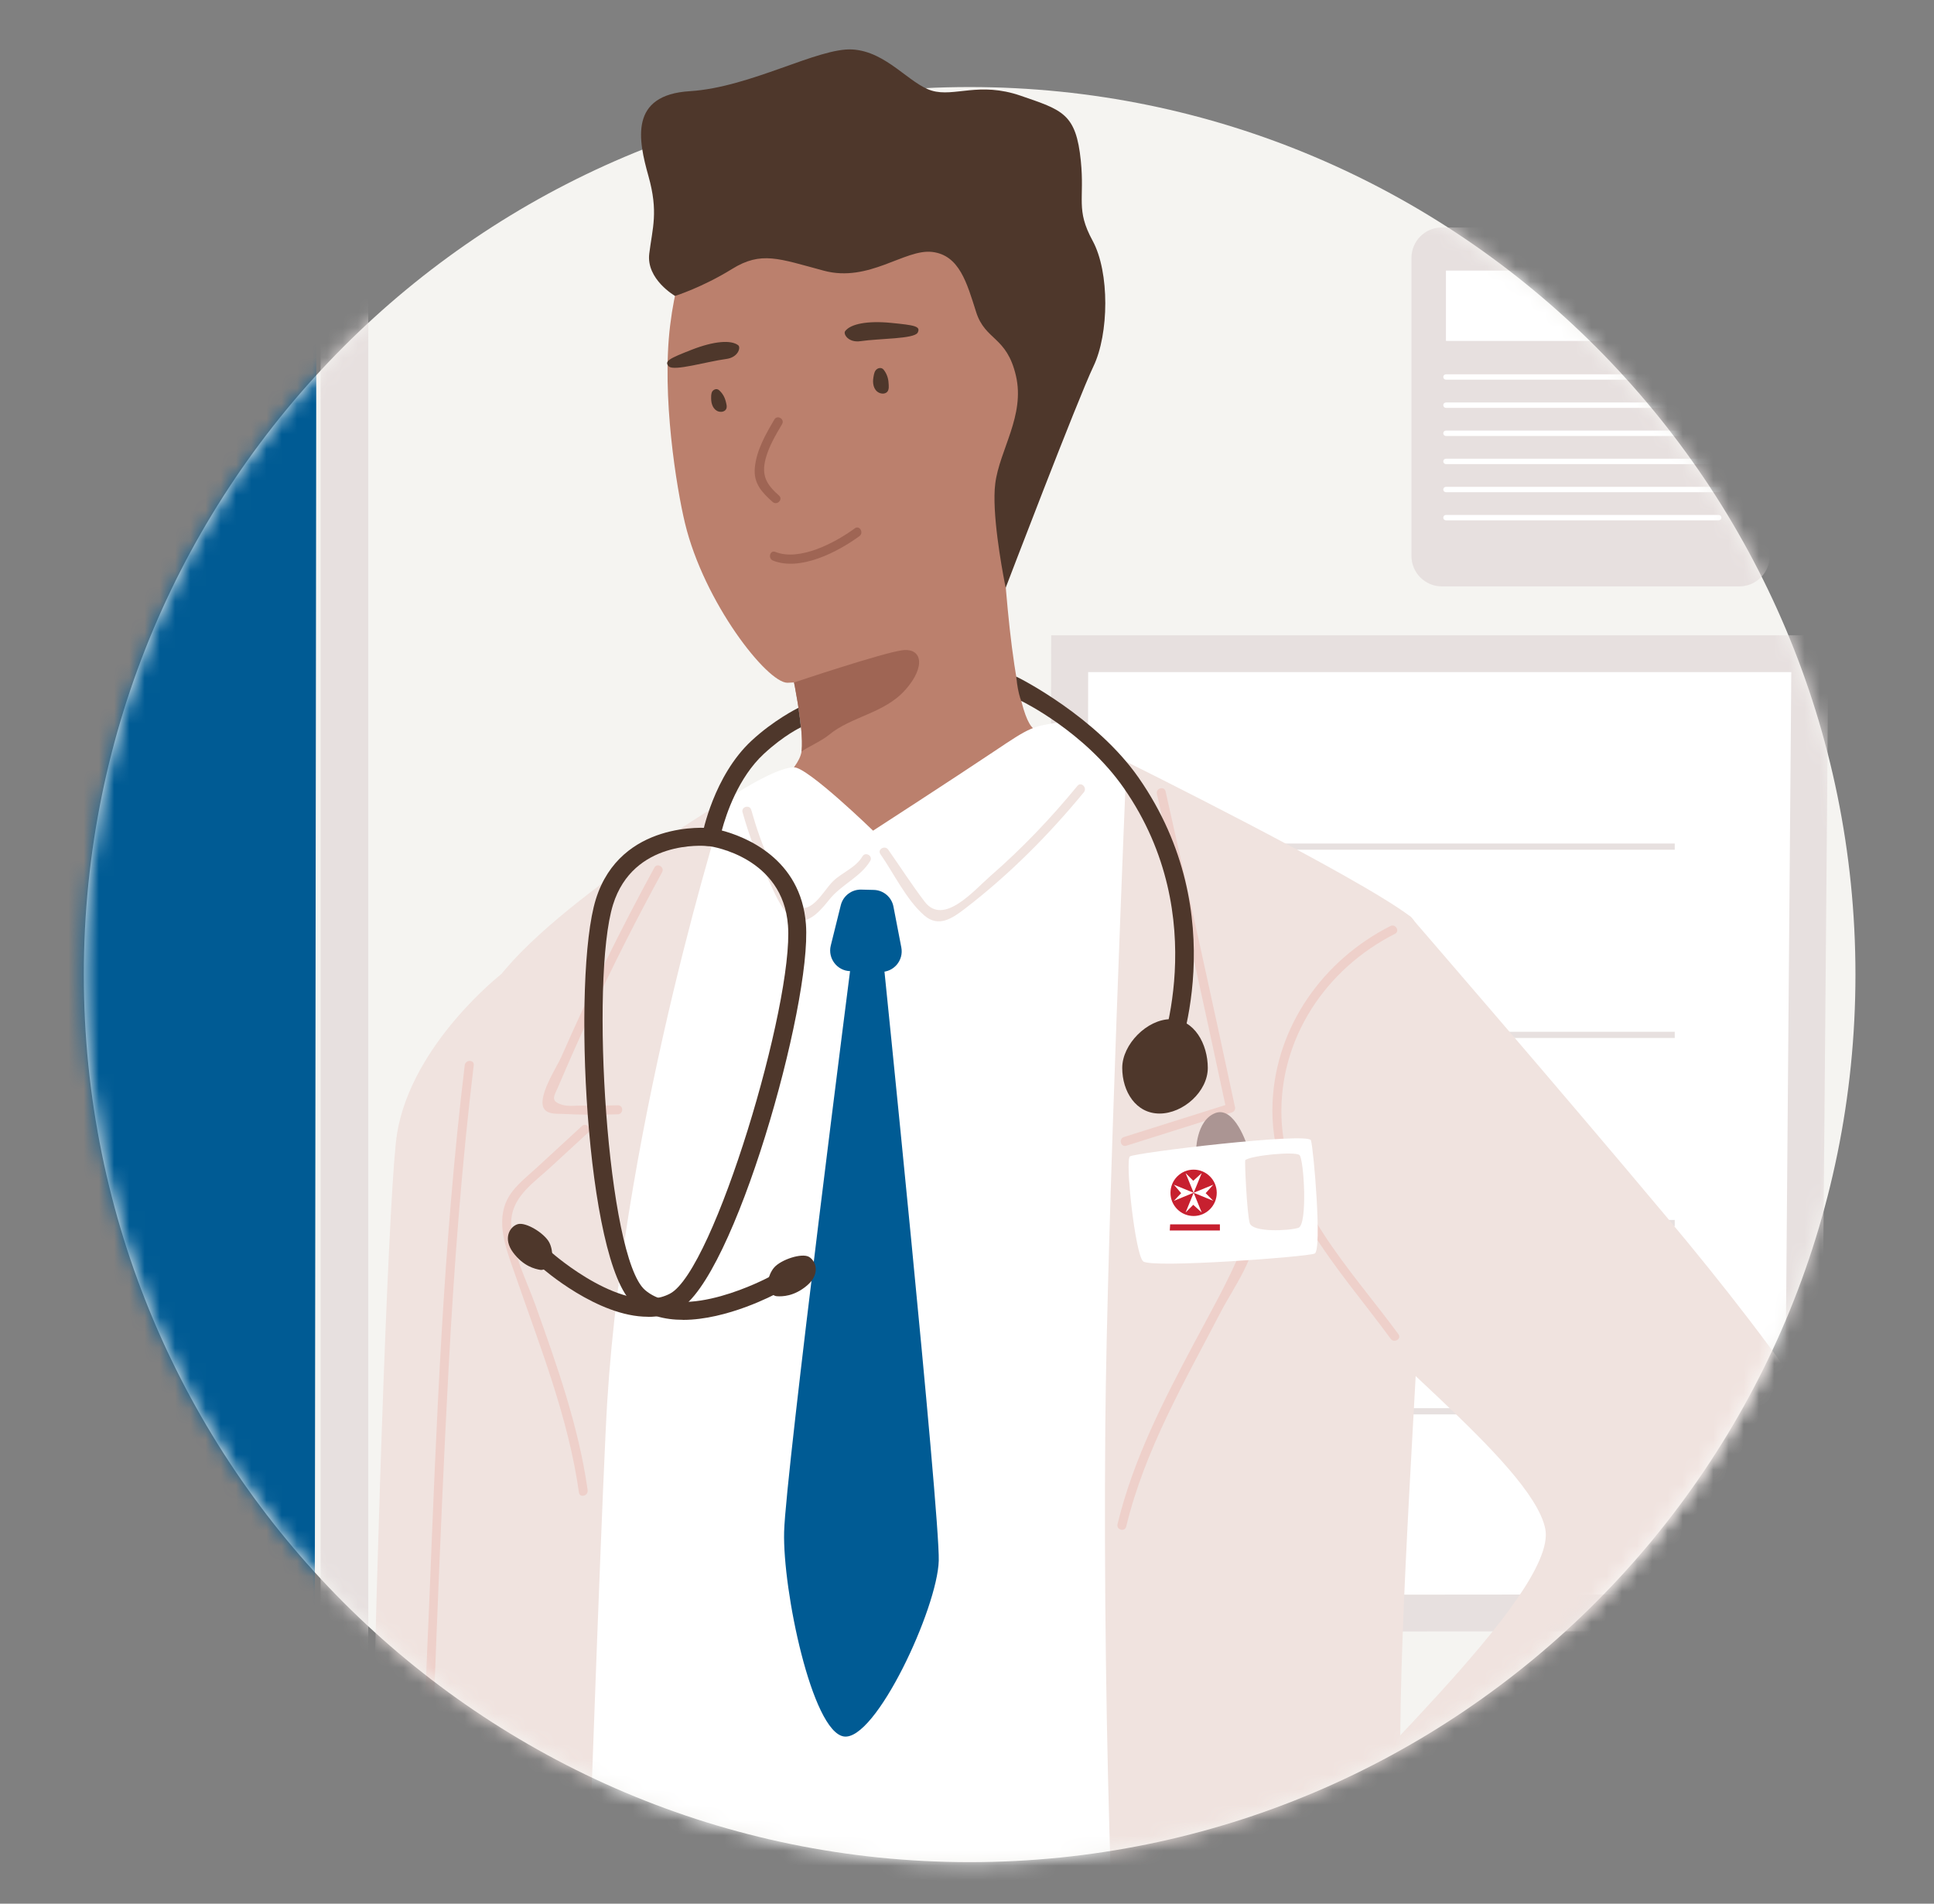 <?xml version="1.0" encoding="UTF-8"?>
<svg xmlns="http://www.w3.org/2000/svg" width="127" height="125" viewBox="0 0 127 125" fill="none">
  <rect x="0" y="0" width="127" height="125" fill="#808080" stroke="none"/>
  <g clip-path="url(#clip0_1_33274)">
    <path d="M63.672 122.27C95.798 122.27 121.842 96.178 121.842 63.993C121.842 31.807 95.798 5.716 63.672 5.716C31.546 5.716 5.503 31.807 5.503 63.993C5.503 96.178 31.546 122.27 63.672 122.27Z" fill="#F5F4F1"></path>
    <mask id="mask0_1_33274" style="mask-type:luminance" maskUnits="userSpaceOnUse" x="5" y="5" width="117" height="118">
      <path d="M63.672 122.27C95.798 122.27 121.842 96.178 121.842 63.993C121.842 31.807 95.798 5.716 63.672 5.716C31.546 5.716 5.503 31.807 5.503 63.993C5.503 96.178 31.546 122.27 63.672 122.27Z" fill="white"></path>
    </mask>
    <g mask="url(#mask0_1_33274)">
      <path d="M68.905 107.142L69.028 41.715H120.073L119.523 107.101L68.905 107.142Z" fill="#E7E0DF"></path>
      <path d="M71.347 104.725L71.457 44.133H117.63L117.134 104.684L71.347 104.725Z" fill="white"></path>
      <path d="M119.523 106.842V113.976C119.523 114.433 119.092 114.803 118.562 114.803H118.049C117.516 114.803 117.085 114.433 117.085 113.976V106.674L119.523 106.842Z" fill="#EAECF6"></path>
      <path d="M109.976 55.387H70.128V55.794H109.976V55.387Z" fill="#E7E0DF"></path>
      <path d="M109.976 67.747H70.128V68.154H109.976V67.747Z" fill="#E7E0DF"></path>
      <path d="M109.976 80.103H70.128V80.51H109.976V80.103Z" fill="#E7E0DF"></path>
      <path d="M109.976 92.463H70.128V92.87H109.976V92.463Z" fill="#E7E0DF"></path>
      <path d="M94.681 14.934H114.217C115.317 14.934 116.212 15.831 116.212 16.933V36.505C116.212 37.607 115.317 38.503 114.217 38.503H94.681C93.581 38.503 92.686 37.607 92.686 36.505V16.933C92.686 15.831 93.581 14.934 94.681 14.934Z" fill="#E7E0DF"></path>
      <path d="M112.864 24.93H94.953C94.854 24.93 94.776 24.852 94.776 24.753C94.776 24.655 94.854 24.577 94.953 24.577H112.864C112.962 24.577 113.04 24.655 113.04 24.753C113.04 24.852 112.962 24.93 112.864 24.93Z" fill="white"></path>
      <path d="M112.864 26.781H94.953C94.854 26.781 94.776 26.703 94.776 26.604C94.776 26.505 94.854 26.427 94.953 26.427H112.864C112.962 26.427 113.04 26.505 113.04 26.604C113.04 26.703 112.962 26.781 112.864 26.781Z" fill="white"></path>
      <path d="M112.864 28.627H94.953C94.854 28.627 94.776 28.549 94.776 28.45C94.776 28.351 94.854 28.273 94.953 28.273H112.864C112.962 28.273 113.04 28.351 113.04 28.45C113.04 28.549 112.962 28.627 112.864 28.627Z" fill="white"></path>
      <path d="M112.864 30.473H94.953C94.854 30.473 94.776 30.395 94.776 30.296C94.776 30.198 94.854 30.119 94.953 30.119H112.864C112.962 30.119 113.04 30.198 113.04 30.296C113.04 30.395 112.962 30.473 112.864 30.473Z" fill="white"></path>
      <path d="M112.864 32.319H94.953C94.854 32.319 94.776 32.241 94.776 32.142C94.776 32.044 94.854 31.966 94.953 31.966H112.864C112.962 31.966 113.04 32.044 113.04 32.142C113.04 32.241 112.962 32.319 112.864 32.319Z" fill="white"></path>
      <path d="M112.864 34.165H94.953C94.854 34.165 94.776 34.087 94.776 33.989C94.776 33.89 94.854 33.812 94.953 33.812H112.864C112.962 33.812 113.04 33.89 113.04 33.989C113.04 34.087 112.962 34.165 112.864 34.165Z" fill="white"></path>
      <path d="M112.863 17.767H94.952V22.385H112.863V17.767Z" fill="white"></path>
      <path d="M21.052 120.136H24.183L24.183 7.854H21.052L21.052 120.136Z" fill="#E7E0DF"></path>
      <path d="M20.658 119.112L-5.47 106.188V13.985L20.785 10.037L20.658 119.112Z" fill="#005B94"></path>
    </g>
    <mask id="mask1_1_33274" style="mask-type:luminance" maskUnits="userSpaceOnUse" x="5" y="-6" width="117" height="129">
      <path d="M121.842 63.992C121.842 96.18 95.796 122.27 63.672 122.27C31.544 122.27 5.503 96.176 5.503 63.992C5.503 31.809 29.418 -5.037 61.546 -5.037C93.674 -5.037 121.842 31.809 121.842 63.992Z" fill="white"></path>
    </mask>
    <g mask="url(#mask1_1_33274)">
      <path d="M47.757 13.413C45.865 15.863 44.601 16.538 44.006 21.365C43.436 26.011 44.429 32.06 44.979 34.346C46.235 39.564 50.372 44.835 51.71 44.831C55.161 44.819 64.909 39.56 65.972 38.281C67.039 37.006 68.558 29.897 68.833 24.881C69.108 19.864 69.904 16.114 65.488 11.599C61.404 7.422 52.555 7.191 47.753 13.409L47.757 13.413Z" fill="#BB806D"></path>
      <path d="M79.045 54.728L53.997 71.328L43.999 56.316C43.999 56.316 52.261 51.813 52.634 49.35C52.638 49.322 52.647 49.297 52.647 49.272C52.712 48.544 52.593 47.401 52.388 46.164C52.339 45.88 52.29 45.588 52.236 45.3C52.212 45.136 52.183 44.975 52.146 44.811C51.932 43.68 51.682 42.557 51.469 41.657C51.214 40.555 51.013 39.798 51.013 39.798L65.735 33.742C65.735 33.742 66.248 45.855 67.726 47.697C69.211 49.552 79.049 54.724 79.049 54.724L79.045 54.728Z" fill="#BB806D"></path>
      <path d="M59.449 45.296C58.082 46.846 55.907 47.031 54.43 48.257C53.913 48.68 52.956 49.091 52.632 49.354C52.636 49.325 52.645 49.301 52.645 49.276C52.71 48.548 52.591 47.405 52.386 46.168C52.337 45.884 52.288 45.592 52.234 45.304C52.206 45.14 52.173 44.971 52.136 44.815H52.14C52.382 44.728 57.922 42.882 59.223 42.701C60.552 42.508 60.815 43.762 59.449 45.3V45.296Z" fill="#9F6554"></path>
      <path d="M57.441 24.424C57.458 24.387 57.474 24.354 57.499 24.321C57.618 24.157 57.88 24.095 58.02 24.268C58.217 24.511 58.332 24.819 58.348 25.131C58.361 25.312 58.397 25.575 58.266 25.724C58.098 25.913 57.774 25.859 57.597 25.707C57.45 25.584 57.367 25.395 57.343 25.205C57.314 25.016 57.343 24.823 57.38 24.634C57.396 24.56 57.413 24.49 57.441 24.42V24.424Z" fill="#4E372B"></path>
      <path d="M46.716 25.851C46.724 25.818 46.736 25.781 46.748 25.748C46.826 25.579 47.052 25.481 47.208 25.612C47.425 25.797 47.581 26.056 47.651 26.332C47.692 26.492 47.77 26.723 47.676 26.875C47.557 27.072 47.257 27.08 47.073 26.973C46.921 26.887 46.814 26.731 46.761 26.566C46.703 26.402 46.695 26.221 46.699 26.048C46.699 25.982 46.703 25.913 46.72 25.847L46.716 25.851Z" fill="#4E372B"></path>
      <path d="M56.134 34.691C54.849 35.633 52.506 36.875 50.914 36.238C50.561 36.098 50.409 36.669 50.762 36.809C52.543 37.52 55.001 36.254 56.438 35.201C56.741 34.979 56.442 34.465 56.134 34.691Z" fill="#9F6554"></path>
      <path d="M48.479 22.672C48.007 22.302 46.874 22.397 45.421 22.964C43.973 23.532 43.591 23.713 43.915 24.054C44.239 24.399 46.447 23.733 47.678 23.573C48.483 23.47 48.655 22.812 48.479 22.672Z" fill="#4E372B"></path>
      <path d="M55.496 21.747C55.849 21.266 56.966 21.048 58.517 21.201C60.064 21.353 60.478 21.422 60.261 21.842C60.039 22.261 57.737 22.22 56.51 22.401C55.706 22.52 55.361 21.932 55.496 21.747Z" fill="#4E372B"></path>
      <path d="M66.041 38.598C66.041 38.598 66.016 38.483 65.979 38.285C65.77 37.208 65.118 33.614 65.356 31.752C65.635 29.543 67.322 27.29 66.714 24.675C66.107 22.06 64.703 22.381 64.1 20.489C63.496 18.598 63.008 16.752 61.21 16.542C59.413 16.332 57.065 18.569 54.102 17.775C51.139 16.982 49.993 16.468 48.06 17.668C46.127 18.865 44.33 19.432 44.33 19.432C44.33 19.432 42.425 18.339 42.635 16.653C42.844 14.963 43.246 13.922 42.581 11.558C41.916 9.194 41.309 6.233 45.298 5.987C49.288 5.74 53.728 3.117 55.973 3.248C58.218 3.38 59.716 5.518 61.194 5.954C62.671 6.39 64.293 5.341 67.03 6.287C69.772 7.233 70.658 7.446 70.974 10.555C71.233 13.113 70.625 13.742 71.75 15.81C72.874 17.874 72.825 21.928 71.803 24.054C70.781 26.184 66.037 38.602 66.037 38.602L66.041 38.598Z" fill="#4E372B"></path>
      <path d="M51.358 27.845C51.55 27.516 51.042 27.216 50.849 27.545C50.274 28.528 49.675 29.556 49.568 30.711C49.474 31.727 50.012 32.315 50.738 32.96C51.021 33.211 51.444 32.796 51.157 32.541C50.364 31.838 49.975 31.258 50.278 30.115C50.496 29.301 50.935 28.561 51.362 27.841L51.358 27.845Z" fill="#9F6554"></path>
      <path d="M39.237 58.729C39.237 58.729 49.452 50.419 52.136 50.382C53.035 50.37 57.332 54.543 57.332 54.543C57.332 54.543 62.791 51.007 65.254 49.354C67.716 47.701 67.765 47.705 69.69 47.409C71.611 47.113 79.741 55.407 80.632 55.999C81.519 56.591 74.964 79.687 74.964 89.667C74.964 99.646 78.986 133.626 79.044 136.188C79.105 138.75 66.735 139.247 55.473 139.589C44.211 139.934 37.509 140.526 36.327 137.561C35.145 134.601 39.233 58.729 39.233 58.729H39.237Z" fill="white"></path>
      <path d="M73.973 50.016C73.973 50.016 72.692 80.501 72.582 93.639C72.409 113.746 73.185 136.969 74.367 145.065C75.549 153.162 75.126 193.45 75.881 197.598C76.636 201.747 85.506 201.451 92.306 197.598C99.107 193.746 94.079 133.433 92.306 121.673C90.534 109.913 96.152 62.853 92.602 60.168C89.052 57.483 73.973 50.02 73.973 50.02V50.016Z" fill="#F0E3DF"></path>
      <path d="M47.641 52.537C47.641 52.537 41.057 73.08 39.875 92.039C39.358 100.349 36.92 171.924 36.92 175.674C36.92 179.424 38.464 200.164 36.116 200.559C33.768 200.954 28.642 197.796 27.657 195.423C26.672 193.055 28.642 145.074 29.233 130.16C29.824 115.242 30.021 71.188 31.597 66.213C33.173 61.233 47.641 52.537 47.641 52.537Z" fill="#F0E3DF"></path>
      <path d="M92.604 60.169C92.604 60.169 102.212 71.27 109.456 79.926C116.7 88.585 124.535 99.099 123.058 102.804C121.58 106.509 104.576 127.451 99.848 130.16C95.116 132.87 95.264 132.278 90.979 128.277C86.69 124.276 84.621 123.832 85.803 121.02C86.986 118.207 102.36 104.778 101.473 100.382C100.587 95.987 88.611 87.413 87.429 84.293C86.247 81.176 84.441 61.073 84.162 60.164C83.883 59.256 92.604 60.164 92.604 60.164V60.169Z" fill="#F0E3DF"></path>
      <path d="M32.931 63.951C32.931 63.951 27.062 68.52 26.077 74.404C25.092 80.292 22.925 160.781 24.698 163.092C26.471 165.407 30.415 164.815 30.415 164.815L36.116 69.63L32.935 63.951H32.931Z" fill="#F0E3DF"></path>
      <path d="M56.636 56.229C56.181 56.99 55.307 57.274 54.699 57.866C54.018 58.532 53.173 60.366 52.024 59.297C51.404 58.721 50.932 57.409 50.583 56.649C50.066 55.522 49.668 54.367 49.332 53.178C49.229 52.812 48.659 52.968 48.761 53.334C49.176 54.815 49.709 56.254 50.395 57.627C50.776 58.388 51.408 60.185 52.368 60.423C53.23 60.637 54.022 59.605 54.47 59.054C55.253 58.08 56.509 57.59 57.145 56.529C57.342 56.2 56.829 55.904 56.636 56.229Z" fill="#F0E3DF"></path>
      <path d="M70.756 51.595C69.007 53.729 67.103 55.724 65.022 57.533C63.984 58.437 61.96 60.831 60.721 59.206C59.88 58.104 59.12 56.92 58.324 55.785C58.106 55.477 57.593 55.773 57.815 56.085C58.693 57.344 59.527 59.099 60.692 60.107C61.636 60.925 62.535 60.304 63.389 59.646C66.274 57.426 68.864 54.831 71.174 52.019C71.412 51.727 70.998 51.303 70.756 51.599V51.595Z" fill="#F0E3DF"></path>
      <path d="M57.829 63.82L55.83 63.766C54.969 63.746 54.349 62.927 54.554 62.089L55.211 59.441C55.363 58.824 55.921 58.396 56.557 58.413L57.382 58.433C58.014 58.45 58.551 58.906 58.67 59.527L59.187 62.208C59.351 63.055 58.691 63.84 57.829 63.816V63.82Z" fill="#005B94"></path>
      <path d="M55.985 62.471C55.985 62.471 51.589 96.731 51.491 100.58C51.392 104.428 53.317 113.668 55.402 114.017C57.491 114.367 61.563 105.584 61.645 102.475C61.727 99.367 57.951 62.52 57.951 62.52L55.985 62.467V62.471Z" fill="#005B94"></path>
      <path d="M91.832 87.607C88.721 83.363 84.318 78.922 84.15 73.363C83.99 68.186 87.064 63.614 91.602 61.316C91.943 61.143 91.643 60.633 91.303 60.806C86.908 63.03 83.805 67.352 83.567 72.344C83.272 78.536 87.909 83.244 91.323 87.907C91.545 88.211 92.058 87.915 91.832 87.607Z" fill="#EED0CA"></path>
      <path d="M29.459 89.815C29.816 83.174 30.313 76.542 31.109 69.942C31.154 69.564 30.563 69.568 30.518 69.942C29.098 81.686 28.659 93.511 28.183 105.325C27.715 116.908 26.952 128.524 26.972 140.115C26.985 146.402 27.387 152.619 26.972 160.477C26.952 160.859 27.604 160.909 27.608 160.53C27.855 147.631 27.538 135.843 28.002 124.4C28.47 112.87 28.843 101.336 29.459 89.815Z" fill="#EED0CA"></path>
      <path d="M81.095 72.681C79.618 65.769 78.1 58.861 76.54 51.965C76.454 51.595 75.888 51.752 75.97 52.122C77.509 58.923 79.007 65.736 80.467 72.558C78.247 73.257 76.023 73.96 73.803 74.659C73.442 74.774 73.594 75.345 73.959 75.23C76.269 74.502 78.58 73.775 80.894 73.043C81.054 72.993 81.136 72.841 81.099 72.677L81.095 72.681Z" fill="#EED0CA"></path>
      <path d="M82.416 80.571C82.338 79.774 81.846 79.05 81.468 78.367C80.77 77.113 80.069 75.859 79.367 74.605C79.182 74.272 78.669 74.572 78.858 74.905C79.954 76.867 82.445 79.811 81.501 82.085C80.635 84.161 79.502 86.143 78.448 88.125C76.408 91.961 74.41 95.83 73.384 100.082C73.293 100.452 73.864 100.612 73.954 100.238C75.177 95.177 77.799 90.695 80.179 86.118C80.988 84.56 82.605 82.405 82.42 80.571H82.416Z" fill="#EED0CA"></path>
      <path d="M38.836 66.443C40.285 63.335 41.836 60.275 43.481 57.266C43.662 56.932 43.153 56.632 42.972 56.965C40.752 61.036 38.7 65.193 36.842 69.437C36.558 70.078 35.204 72.122 35.754 72.837C36.021 73.183 36.575 73.121 36.948 73.141C38.155 73.207 39.365 73.203 40.572 73.166C40.953 73.154 40.953 72.562 40.572 72.574C39.796 72.599 39.021 72.607 38.241 72.594C37.847 72.586 37.334 72.66 36.948 72.549C36.062 72.303 36.407 71.949 36.694 71.266C37.383 69.646 38.101 68.034 38.844 66.439L38.836 66.443Z" fill="#EED0CA"></path>
      <path d="M36.094 76.694C36.939 75.917 37.784 75.136 38.63 74.359C38.909 74.099 38.49 73.68 38.211 73.939C37.226 74.848 36.237 75.757 35.252 76.665C34.51 77.352 33.59 78.022 33.205 78.993C32.593 80.534 33.344 82.294 33.849 83.754C35.466 88.442 37.321 93.059 38.018 98.002C38.072 98.376 38.642 98.219 38.589 97.845C37.998 93.643 36.574 89.663 35.154 85.678C34.563 84.021 33.393 81.789 33.586 79.984C33.746 78.507 35.084 77.623 36.094 76.694Z" fill="#EED0CA"></path>
      <path d="M78.538 75.658C78.538 75.658 78.514 73.589 79.798 73.088C81.087 72.586 81.912 75.263 81.912 75.263L78.534 75.658H78.538Z" fill="#AB9593"></path>
      <path d="M75.064 82.82C75.589 83.293 85.829 82.529 86.33 82.311C86.827 82.097 86.264 75.423 86.084 74.872C85.903 74.326 74.522 75.686 74.198 75.933C73.874 76.18 74.538 82.344 75.064 82.816V82.82Z" fill="white"></path>
      <path d="M81.775 76.172C81.722 76.209 81.882 79.683 82.066 80.308C82.251 80.937 84.639 80.818 85.259 80.621C85.883 80.427 85.624 76.098 85.333 75.843C85.042 75.588 82.21 75.859 81.771 76.172H81.775Z" fill="#F0E3DF"></path>
      <path d="M44.849 86.661C43.654 86.661 42.497 86.382 41.586 85.6C38.467 82.915 37.551 64.104 39.127 59.046C40.748 53.844 46.486 54.363 46.544 54.371C46.868 54.404 47.106 54.696 47.073 55.02C47.04 55.345 46.749 55.588 46.425 55.551C46.228 55.535 41.586 55.132 40.256 59.4C38.737 64.284 39.878 82.57 42.357 84.704C44.869 86.863 50.43 83.89 50.488 83.861C50.775 83.705 51.132 83.812 51.288 84.099C51.444 84.387 51.337 84.745 51.05 84.901C50.869 85 47.758 86.665 44.849 86.665V86.661Z" fill="#4E372B"></path>
      <path d="M50.347 84.589C50.347 84.589 50.392 83.737 50.839 83.223C51.286 82.71 52.649 82.253 53.125 82.528C53.601 82.808 53.868 83.663 53.006 84.399C52.144 85.135 51.352 85.135 51.011 85.111C50.667 85.09 50.351 84.589 50.351 84.589H50.347Z" fill="#4E372B"></path>
      <path d="M42.539 86.46C39.239 86.46 35.664 83.326 35.484 83.166C35.237 82.948 35.217 82.574 35.434 82.331C35.652 82.085 36.026 82.064 36.268 82.282C36.317 82.323 41.061 86.484 43.996 84.942C46.889 83.425 52.126 65.868 51.745 60.769C51.412 56.303 46.799 55.592 46.602 55.563L45.99 55.477L46.105 54.868C46.134 54.708 46.869 50.937 49.352 48.635C50.805 47.286 52.332 46.525 52.43 46.476C52.43 46.476 52.504 46.974 52.525 47.142C52.545 47.294 52.594 47.755 52.594 47.755C52.57 47.767 51.486 48.269 50.152 49.507C48.482 51.057 47.686 53.454 47.398 54.531C48.904 54.93 52.598 56.349 52.923 60.687C53.317 65.97 48.182 84.091 44.542 85.999C43.91 86.332 43.228 86.468 42.539 86.468V86.46Z" fill="#4E372B"></path>
      <path d="M36.238 83.018C36.238 83.018 36.385 82.179 36.065 81.575C35.745 80.97 34.522 80.218 33.993 80.382C33.468 80.547 33.016 81.32 33.689 82.233C34.362 83.145 35.134 83.322 35.474 83.38C35.815 83.437 36.238 83.018 36.238 83.018Z" fill="#4E372B"></path>
      <path d="M76.551 70.399C76.477 70.399 76.399 70.382 76.325 70.354C76.026 70.23 75.882 69.881 76.005 69.581C76.042 69.49 79.736 60.267 73.793 51.739C71.215 48.039 67.119 46.048 67.054 46.02C67.054 46.02 66.931 45.695 66.844 45.226C66.783 44.905 66.73 44.424 66.73 44.424C67 44.544 71.999 47.089 74.766 51.061C81.09 60.136 77.265 69.634 77.101 70.037C77.007 70.263 76.785 70.403 76.555 70.403L76.551 70.399Z" fill="#4E372B"></path>
      <path d="M79.312 70.119C79.312 71.674 77.695 73.117 76.144 73.117C74.593 73.117 73.694 71.674 73.694 70.119C73.694 68.565 75.332 66.92 76.883 66.92C78.434 66.92 79.312 68.565 79.312 70.119Z" fill="#4E372B"></path>
    </g>
    <path d="M79.99 78.322C79.99 77.43 79.267 76.71 78.381 76.71C77.491 76.71 76.772 77.434 76.772 78.322C76.772 79.215 77.495 79.934 78.381 79.934C79.272 79.934 79.99 79.21 79.99 78.322Z" fill="#C7202F" stroke="white" stroke-width="0.18" stroke-miterlimit="10"></path>
    <path d="M78.355 77.529L77.855 77.027L78.384 78.322L78.913 77.027L78.359 77.529H78.355Z" fill="white"></path>
    <path d="M78.355 79.112L77.855 79.614L78.384 78.318L78.913 79.614L78.359 79.112H78.355Z" fill="white"></path>
    <path d="M77.561 78.347L77.085 78.849L78.378 78.318L77.085 77.788L77.561 78.343V78.347Z" fill="white"></path>
    <path d="M79.174 78.347L79.674 78.849L78.382 78.318L79.674 77.788L79.174 78.343V78.347Z" fill="white"></path>
    <path d="M80.107 80.797H76.815L76.84 80.394H80.107V80.797Z" fill="#C7202F"></path>
  </g>
  <defs>
    <clipPath id="clip0_1_33274">
      <rect width="126" height="125" fill="white" transform="translate(0.667)"></rect>
    </clipPath>
  </defs>
</svg>
